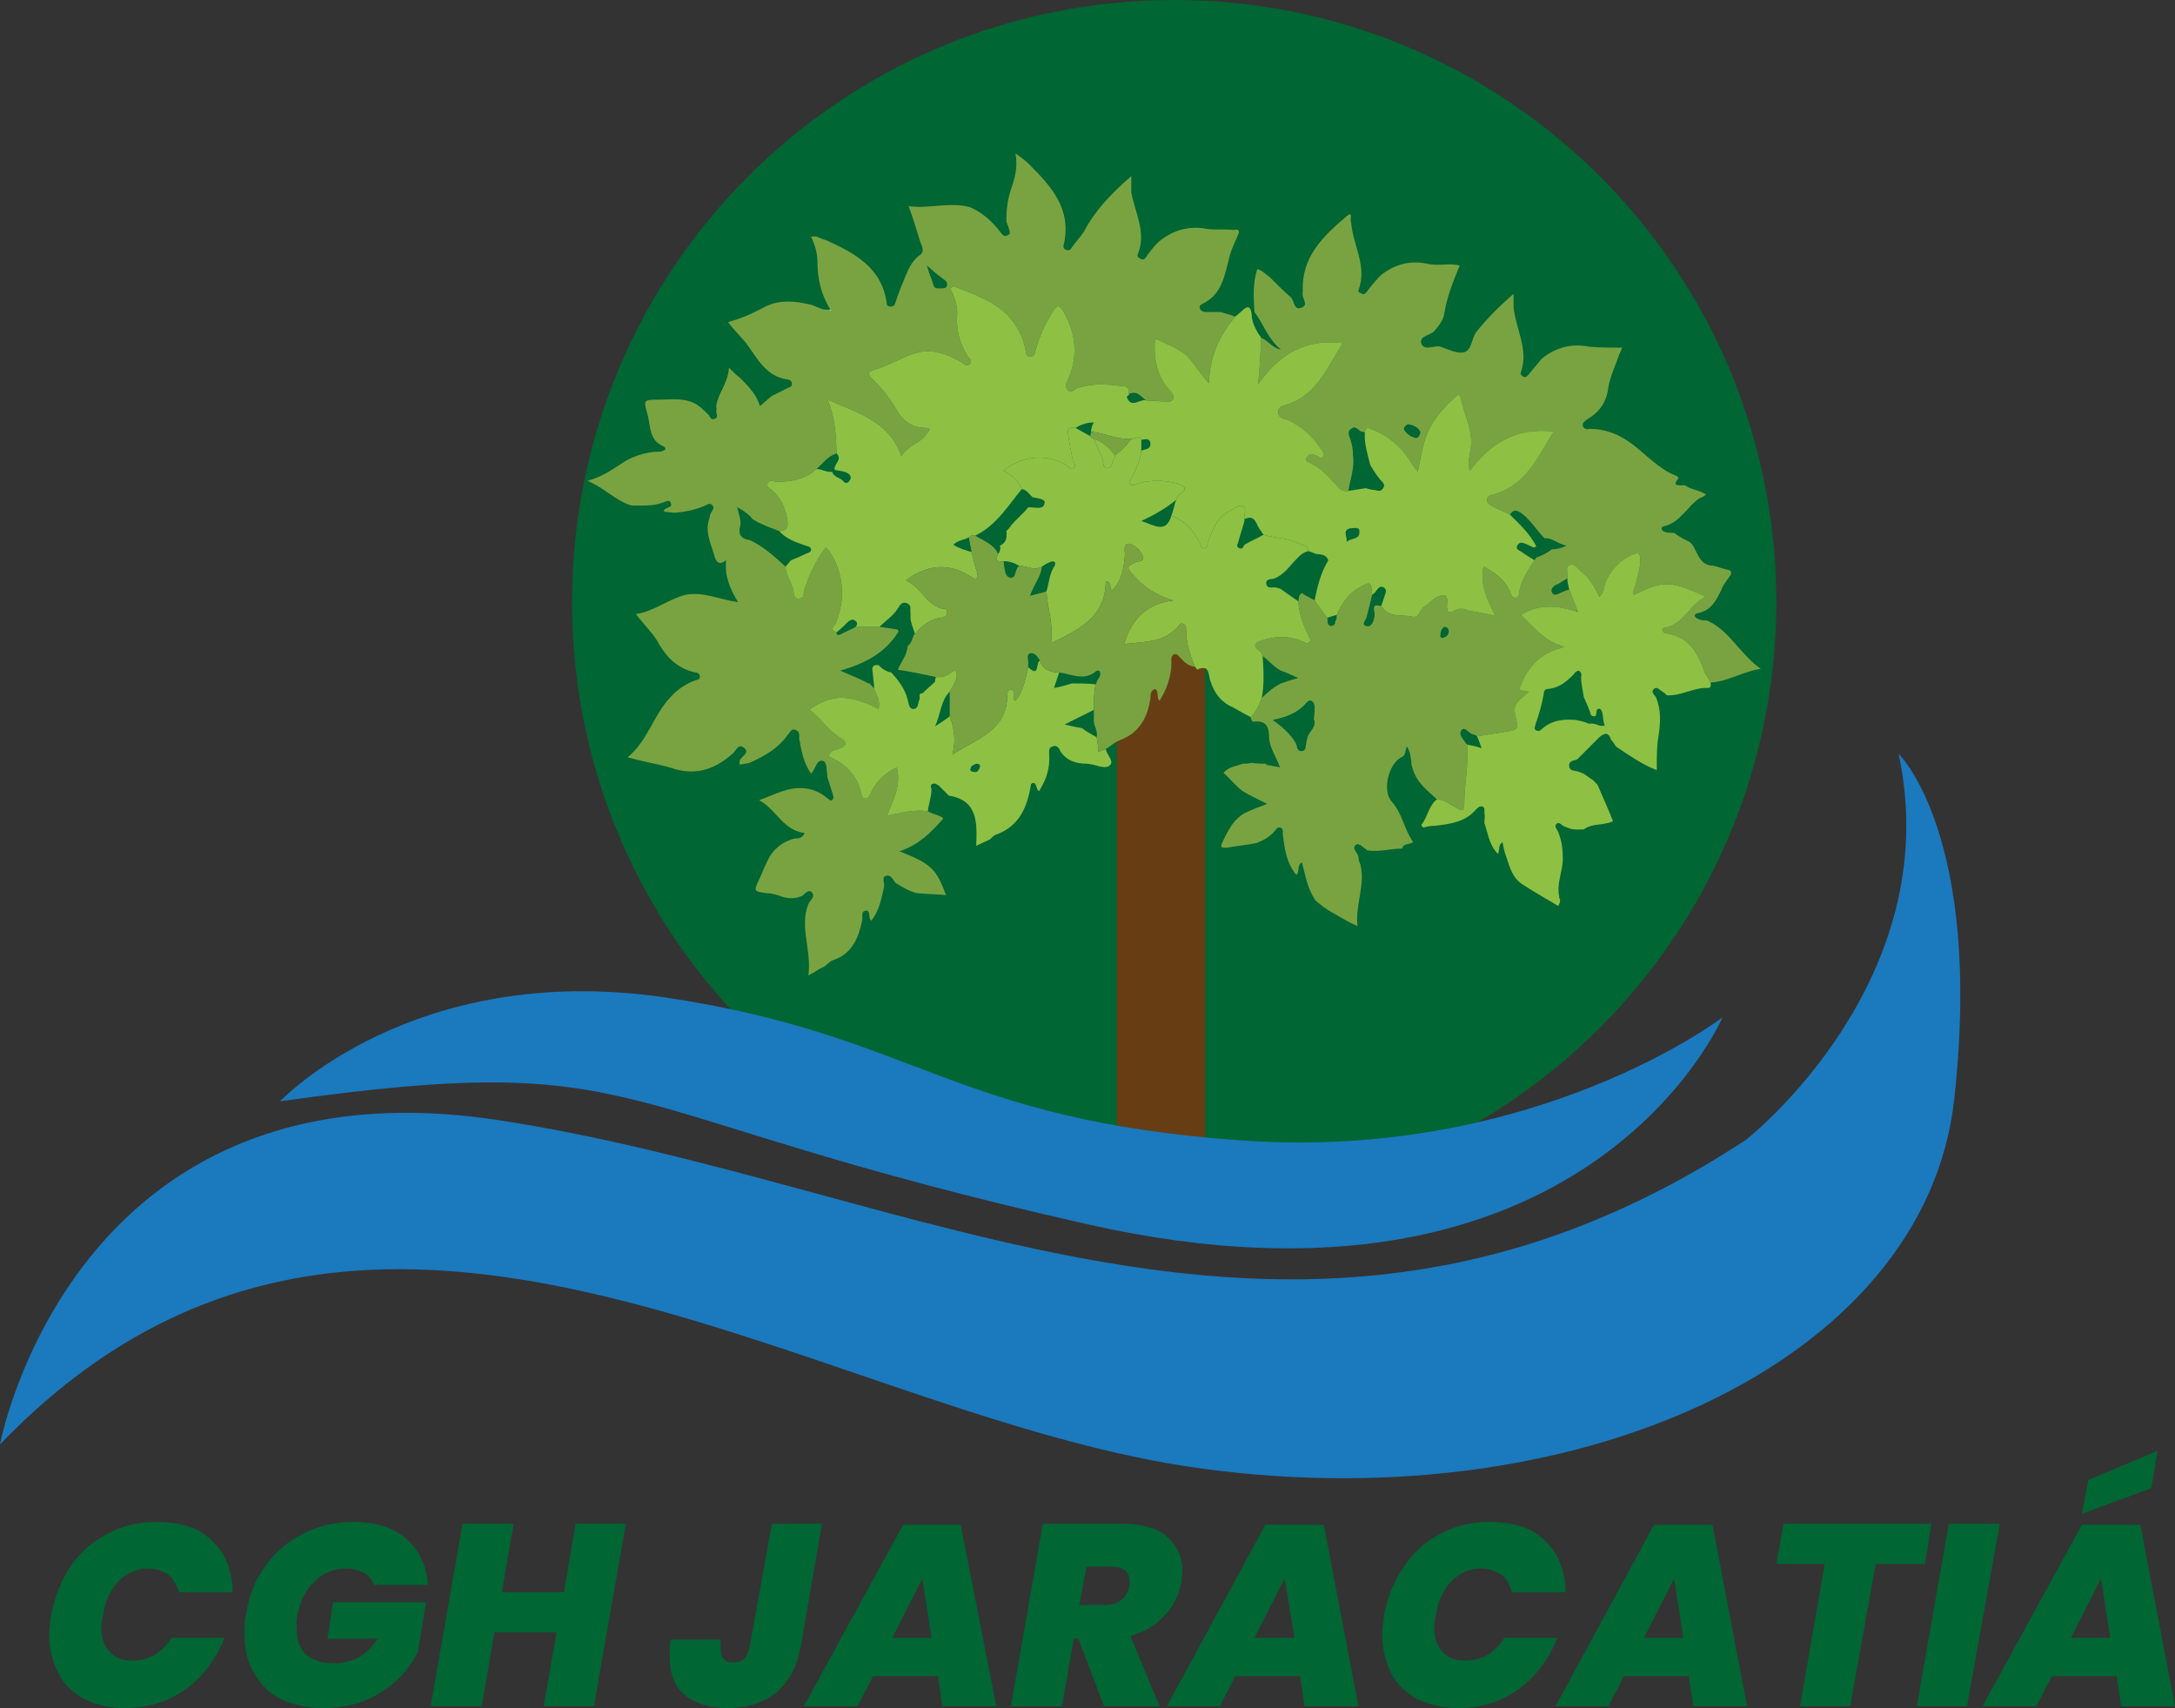 <?xml version="1.0" encoding="UTF-8"?>
<!DOCTYPE svg PUBLIC "-//W3C//DTD SVG 1.1//EN" "http://www.w3.org/Graphics/SVG/1.1/DTD/svg11.dtd">
<!-- Creator: CorelDRAW 2020 (64 Bit) -->
<svg xmlns="http://www.w3.org/2000/svg" xml:space="preserve" width="248.338mm" height="195.004mm" version="1.1" style="shape-rendering:geometricPrecision; text-rendering:geometricPrecision; image-rendering:optimizeQuality; fill-rule:evenodd; clip-rule:evenodd"
viewBox="0 0 24837.62 19503.36"
 xmlns:xlink="http://www.w3.org/1999/xlink"
 xmlns:xodm="http://www.corel.com/coreldraw/odm/2003">
 <rect x="0" y="0" width="24837.62" height="19503.36" fill="#333333" stroke="none"/>
 <defs>
  <style type="text/css">
   <![CDATA[
    .fil6 {fill:none}
    .fil0 {fill:#006633}
    .fil5 {fill:#1B79BD}
    .fil1 {fill:#673E14}
    .fil2 {fill:#79A341}
    .fil3 {fill:#8EC044}
    .fil4 {fill:#FFFFFE}
   ]]>
  </style>
 </defs>
 <g id="Camada_x0020_1">
  <g id="_3113981688272">
   <path class="fil0" d="M20284.75 6876.19c0,3792.31 -3083.87,6876.17 -6876.19,6876.17 -3802.74,0 -6876.18,-3083.86 -6876.18,-6876.17 0,-3802.74 3073.44,-6876.19 6876.18,-6876.19 3792.32,0 6876.19,3073.45 6876.19,6876.19l0 0z"/>
   <polygon class="fil1" points="13762.79,13752.36 12752.19,13752.36 12752.19,6230.24 13762.79,6230.24 "/>
   <path class="fil2" d="M7209.58 5771.83c-177.12,-52.1 -302.14,-197.95 -500.09,-281.3 187.53,-52.09 302.14,-145.86 437.57,-229.21 114.61,-62.51 250.05,-104.19 385.49,-104.19 20.83,0 41.68,-10.42 62.51,-20.83 10.42,-10.42 0,-31.25 -20.83,-41.68 -156.28,-62.51 -145.86,-218.78 -177.12,-354.22 -52.09,-177.12 -52.09,-177.12 135.44,-177.12 125.02,0 250.04,-20.83 375.07,31.25 72.92,31.25 125.02,83.34 187.53,145.86 10.42,20.83 31.25,62.51 62.51,41.67 52.1,-10.41 20.84,-52.09 20.84,-93.76 10.41,-10.42 0,-31.25 0,-52.09 20.83,-145.86 135.43,-260.46 145.85,-437.58 52.1,52.09 83.35,83.34 125.02,114.6 93.77,93.77 187.54,187.54 229.22,322.98 52.09,-41.68 93.76,-83.35 135.43,-114.61 62.52,-31.25 125.03,-62.51 187.54,-93.76 20.83,-10.42 41.68,-10.42 41.68,-41.68 0,-31.25 -10.42,-41.68 -41.68,-52.09 -260.46,-31.25 -354.23,-250.05 -489.66,-427.16 -62.52,-72.93 -135.44,-145.86 -197.96,-229.22 156.28,-41.67 291.72,-104.18 427.17,-177.11 166.7,-83.35 343.8,-62.51 520.92,-20.84 72.92,20.84 135.43,72.93 218.77,52.1 0,10.42 0,10.42 0,20.83 0,0 10.42,0 10.42,-10.41 0,0 -10.42,0 -10.42,-10.42 -104.18,-166.7 -145.85,-354.23 -145.85,-541.76 0,-104.19 -31.24,-197.95 -72.92,-291.71 -10.42,10.42 -10.42,10.42 -10.42,10.42 72.92,-31.26 114.6,20.83 177.11,31.25 322.97,145.85 645.95,312.55 698.04,729.29 0,20.83 20.84,31.25 41.68,31.25 31.25,0 41.68,-10.42 52.09,-31.25 20.84,-62.51 41.68,-125.03 62.51,-177.12 62.52,-135.44 93.77,-291.71 229.22,-385.48 41.67,-31.25 20.83,-93.77 0,-135.44 -41.68,-135.44 -83.35,-270.88 -135.44,-416.74 239.62,31.25 468.83,-52.09 698.04,10.42 145.85,62.51 260.46,166.7 354.22,291.71 20.83,20.83 31.25,52.1 72.93,31.25 41.68,-10.42 31.25,-41.68 20.83,-72.93 -10.41,-31.25 -20.83,-62.51 -31.25,-83.34 0,-125.02 10.42,-239.63 52.1,-364.65 41.67,-125.03 83.34,-250.05 52.09,-416.74 72.93,52.1 114.61,83.35 156.27,125.02 250.05,250.05 489.67,510.51 395.91,916.83 -10.42,31.25 0,52.09 31.25,62.51 31.25,10.42 52.09,-10.42 62.51,-31.25 41.67,-62.51 93.76,-114.6 135.44,-177.12 125.02,-239.62 312.55,-437.58 541.75,-635.53 0,72.93 0,125.03 0,166.7 0,10.42 0,10.42 0,20.84 41.68,229.21 177.12,458.41 72.93,708.46 -10.41,31.25 20.84,41.67 41.68,52.09 20.83,10.42 41.68,0 52.09,-20.83 41.68,-62.51 93.77,-125.03 145.86,-177.12 166.7,-135.44 343.81,-187.53 562.6,-145.86 93.76,10.42 187.54,0 291.71,10.42 20.84,0 62.52,-20.83 62.52,31.25 -41.68,104.19 -93.77,197.95 -114.61,302.14 -52.09,197.95 -83.34,406.32 -302.14,510.51 -52.09,20.83 -41.68,83.34 31.25,93.76 52.1,0 114.61,0 177.12,0 62.51,20.83 114.6,31.25 166.7,52.09 -177.12,208.37 -291.71,448 -302.14,760.56 -104.19,-114.61 -166.7,-229.22 -260.46,-322.98 -104.19,-83.34 -218.79,-125.02 -354.23,-187.53 -20.83,229.21 20.84,437.58 177.12,604.27 20.83,20.83 41.68,52.09 31.25,83.34 -20.83,41.68 -52.09,31.25 -83.34,31.25 -72.93,0 -145.86,-10.41 -218.79,-10.41 -62.51,-31.25 -104.19,-125.03 -208.37,-72.93 20.84,-72.93 -31.25,-93.76 -83.34,-93.76 -166.7,-20.84 -322.97,-31.25 -489.66,20.83 -41.68,10.42 -83.35,72.93 -125.03,20.83 -41.67,-52.09 0,-83.34 10.42,-125.02 114.61,-260.46 83.34,-520.92 -52.09,-760.55 -52.1,-93.76 -83.35,-83.35 -135.44,10.42 -83.35,135.44 -145.86,270.87 -187.54,427.16 -10.41,31.25 -10.41,72.93 -62.51,72.93 -52.09,-10.42 -41.68,-41.68 -52.09,-83.35 -31.25,-156.27 -104.19,-291.71 -218.79,-406.32 -166.7,-156.27 -364.65,-218.78 -562.6,-302.14 -20.83,-10.41 -41.68,-20.83 -62.51,0 -20.83,20.84 0,41.68 10.42,62.51 31.25,83.35 62.51,166.7 52.09,260.47 -10.42,166.7 31.25,322.97 125.02,468.83 20.84,20.83 52.1,41.67 20.84,83.34 -41.68,31.25 -62.51,0 -93.76,-20.83 -177.12,-104.19 -364.66,-166.7 -562.61,-93.76 -145.85,52.09 -281.29,135.43 -427.16,177.11 -93.76,31.25 -83.34,52.1 -31.25,104.19 104.19,104.19 197.95,218.79 270.88,343.81 72.93,135.44 177.12,218.78 343.81,218.78 62.51,0 41.67,31.25 10.41,62.51 -72.92,114.61 -208.36,125.03 -291.71,260.47 -145.85,-406.32 -489.66,-489.67 -843.9,-645.95 93.77,218.78 93.77,416.73 104.19,614.68 -104.19,31.26 -156.27,114.61 -229.21,177.12 -135.43,125.02 -302.13,145.86 -468.82,145.86 -31.25,-10.42 -72.93,-20.84 -93.76,20.83 -10.42,31.25 20.83,52.1 52.09,72.93 104.19,93.76 156.28,208.37 177.12,343.81 10.42,72.93 0,125.02 -93.76,125.02 -83.35,-31.25 -166.7,-62.51 -250.05,-104.19 -20.83,-10.42 -31.25,-20.83 -52.09,-31.25 -41.68,-52.09 -93.76,-93.76 -177.12,-135.44 20.84,83.35 52.1,156.27 31.25,229.21 -20.83,93.76 31.25,135.44 114.61,145.86 156.27,72.93 281.3,187.53 406.32,302.14 0,104.19 83.34,187.53 93.76,302.14 0,31.25 20.83,72.93 62.51,62.51 52.1,0 52.1,-41.68 52.1,-72.93 52.09,-187.53 135.43,-354.22 250.03,-510.51 20.83,20.84 31.25,31.25 41.68,41.68 166.7,260.46 187.53,541.76 72.93,823.06 -10.42,31.25 -83.35,72.93 10.41,104.19 0,41.68 20.84,31.25 52.1,20.84 52.09,-31.25 114.6,-52.1 166.7,-83.35 93.76,0 187.53,0 270.88,0 72.92,10.42 145.85,20.84 208.36,31.25 0,10.42 10.42,20.84 10.42,20.84 -145.86,239.62 -375.07,364.65 -666.78,447.99 114.61,52.1 197.95,83.35 281.3,125.02 20.83,10.42 31.25,20.84 52.09,20.84 20.83,20.83 41.68,41.68 52.1,62.51 31.25,72.93 72.92,135.44 52.09,229.21 -343.81,-177.12 -552.18,-166.7 -791.79,10.42 125.01,83.34 208.35,229.21 343.79,312.55 93.77,52.1 93.77,104.19 -20.83,135.44 -41.68,10.42 -83.35,20.84 -104.19,83.35 197.95,83.34 333.39,218.78 375.07,427.16 10.42,31.25 20.83,62.51 52.09,52.09 31.25,0 41.68,-31.25 52.1,-52.09 62.51,-135.44 166.7,-239.63 302.14,-302.14 52.09,208.37 -41.68,375.07 -114.61,552.17 -10.42,0 -10.42,10.41 -10.42,10.41 0,0 0,-10.41 10.42,-10.41 156.27,-31.25 312.56,-72.92 468.83,-52.09 62.51,41.68 135.44,41.68 177.12,83.34 -135.44,156.27 -281.3,302.14 -500.09,375.06 364.65,145.86 416.73,197.95 531.34,500.09 -104.19,-10.41 -208.37,-10.41 -322.97,-20.83 -62.52,-10.42 -125.03,-41.68 -177.12,-72.93 -20.84,-10.42 -52.1,-31.25 -72.93,-41.68 -31.25,-31.25 -52.09,-104.18 -114.61,-83.34 -52.09,10.42 -10.41,83.34 -20.83,125.02 -31.25,135.44 -52.09,270.88 -145.86,385.49 -41.67,-31.25 0,-114.61 -62.51,-114.61 -62.51,10.42 -31.25,72.93 -41.67,114.61 -41.68,197.95 -114.61,375.06 -322.98,447.99 -41.68,10.42 -62.51,41.68 -104.19,72.93 -20.83,10.42 -41.67,20.83 -62.51,31.25 -31.25,20.83 -62.5,41.68 -125.01,72.93 41.68,-281.3 -104.19,-552.18 0,-812.64 20.83,-52.09 83.34,-83.34 41.68,-135.44 -41.68,-41.67 -83.35,20.84 -114.61,41.68 -72.93,31.25 -145.85,31.25 -218.78,10.42 -62.51,-20.84 -114.61,-41.68 -177.12,-41.68 -156.27,-20.83 -156.27,-20.83 -93.76,-156.27 31.25,-62.51 52.09,-125.03 83.34,-187.54 62.51,-145.85 166.7,-239.63 322.98,-281.29 41.67,0 83.34,0 114.6,-62.51 -250.04,-31.25 -322.97,-270.87 -520.92,-375.06 177.12,-62.51 333.39,-156.28 520.92,-135.44 104.19,10.42 187.53,52.09 260.45,114.6 20.84,10.42 31.25,31.25 52.1,20.84 20.83,-20.84 20.83,-31.25 10.42,-62.51 -20.84,-62.51 -41.68,-135.44 -62.52,-197.95 -10.41,-62.52 0,-177.12 -52.09,-187.54 -72.93,-20.83 -83.34,93.76 -135.43,145.86 -62.51,-93.76 -93.76,-187.54 -114.61,-291.71 -10.41,-41.68 -10.41,-72.93 -20.83,-104.19 0,-41.68 10.42,-83.35 -41.68,-104.19 -52.09,-20.84 -62.51,31.25 -93.76,62.51 -104.19,145.86 -250.04,229.21 -406.32,302.14 -41.67,20.83 -83.34,20.83 -135.44,31.25 -10.41,-20.83 0,-31.25 0,-52.09 20.84,-41.68 114.61,-83.35 52.1,-135.44 -72.93,-62.52 -93.76,31.25 -135.44,62.51 -187.53,166.7 -395.9,250.04 -656.36,177.11 -114.61,-41.67 -250.05,-62.51 -375.07,-93.76 -41.68,-10.41 -93.76,-20.83 -166.7,-41.68 229.21,-187.53 291.71,-479.24 489.66,-687.62 72.93,-83.34 166.7,-145.86 270.88,-187.53 31.25,-10.42 72.93,-10.42 62.51,-52.1 0,-31.25 -31.25,-41.67 -52.09,-41.67 -187.54,-41.68 -312.56,-156.28 -406.32,-312.56 -62.51,-125.02 -177.12,-229.21 -270.88,-354.22 208.37,-31.26 364.65,-166.7 562.6,-218.79 208.37,-41.68 385.49,52.1 604.27,83.35 -93.76,-156.28 -156.27,-302.14 -135.44,-479.25 -83.34,62.51 -114.6,20.83 -135.44,-52.09 -41.68,-145.86 -114.6,-281.3 -52.09,-437.58 0,-10.42 0,-31.25 10.41,-41.68 10.42,-31.25 52.1,-62.51 20.84,-93.76 -31.25,-41.68 -72.93,0 -104.19,10.41 -104.19,41.68 -208.37,62.51 -322.97,72.93 -41.68,0 -72.93,-10.42 -114.61,-10.42 0,0 -10.42,-10.41 -20.83,-10.41 10.41,-10.42 10.41,-10.42 20.83,-20.84 20.83,-20.83 93.76,-20.83 62.51,-72.92 -10.42,-41.68 -62.51,-10.42 -93.76,0 -114.61,41.67 -239.63,31.25 -354.22,31.25l0 0zm3375.57 -2740.06c20.84,83.34 52.1,145.85 72.93,218.78 10.42,52.1 52.1,41.68 93.76,41.68 31.25,0 52.1,0 62.52,-31.25 10.41,-52.09 -31.26,-62.51 -52.1,-83.35 -62.51,-41.67 -114.6,-93.76 -177.12,-145.85l0 0z"/>
   <path class="fil2" d="M15752.71 3156.79c156.28,-135.44 343.81,-187.53 541.76,-145.86 125.02,31.26 250.05,-10.41 375.07,20.84 -72.93,177.12 -145.86,354.22 -177.12,552.17 -10.41,72.93 -62.51,135.44 -114.6,197.95 -52.1,52.1 -177.12,52.1 -145.86,145.86 41.68,83.34 145.86,10.42 218.79,31.25 93.76,31.25 187.53,83.35 270.87,62.51 83.35,-20.83 83.35,-156.27 135.44,-229.21 125.03,-156.27 260.47,-291.71 427.17,-437.58 0,72.93 0,104.19 0,145.86 20.83,250.04 177.11,489.66 83.34,750.12 -10.42,20.84 10.42,41.68 31.25,52.1 20.84,10.41 41.68,-10.42 52.1,-20.84 52.09,-62.51 104.18,-125.02 156.27,-187.53 156.27,-125.02 333.39,-177.12 541.76,-135.44 125.02,10.42 250.04,10.42 375.06,10.42 -10.41,31.25 -20.83,52.09 -31.25,72.93 -41.67,125.02 -104.19,250.04 -125.02,375.06 -20.83,177.12 -104.19,291.72 -250.04,375.07 -20.84,20.83 -52.1,31.25 -41.68,72.93 10.42,31.25 41.68,41.68 72.93,31.25 197.95,0 364.65,72.93 520.92,197.95 145.86,114.61 281.3,260.46 458.41,333.39 20.84,0 31.25,20.83 41.68,31.25 -104.19,114.61 52.09,72.93 72.93,83.35 72.93,52.09 166.7,52.09 239.63,104.18 -20.84,20.84 -52.1,31.25 -72.93,41.68 -145.86,93.76 -218.79,281.3 -416.74,322.98 -31.25,10.41 -20.83,52.09 20.84,62.51 31.25,10.41 62.51,10.41 104.19,10.41 52.09,41.68 114.6,72.93 177.11,104.19 10.42,10.42 20.84,20.84 31.25,31.25 0,0 0,0 0,0 62.51,93.76 83.35,239.63 239.63,239.63 52.1,10.42 93.76,31.25 145.86,41.68 20.83,10.42 72.93,0 52.09,62.51 -31.25,52.09 -83.34,104.19 -104.19,166.7 -62.51,125.02 -114.6,239.63 -270.88,270.88 -52.09,10.42 -41.67,52.09 0,62.51 31.26,20.83 62.52,20.83 104.19,20.83 260.47,114.61 375.07,385.49 614.69,552.18 -208.37,31.25 -375.07,145.85 -573.02,156.27 -20.83,-41.68 -41.68,-72.93 -62.51,-104.19 -83.35,-229.21 -177.12,-427.16 -458.41,-458.41 -10.42,0 -20.84,-20.83 -31.25,-31.25 0,-20.83 10.41,-31.25 31.25,-31.25 218.78,-41.68 281.29,-270.88 468.83,-354.23 -406.32,-187.53 -489.67,-187.53 -823.07,-20.83 -20.83,-41.68 10.42,-83.34 20.84,-125.02 20.83,-93.76 52.09,-177.12 52.09,-270.88 0,-83.35 -20.83,-93.76 -93.76,-62.51 -145.86,62.51 -250.05,177.12 -312.56,333.39 -10.41,41.68 -10.41,104.19 -62.51,145.85 -52.09,-104.18 -104.19,-208.36 -197.95,-281.29 -41.68,-31.25 -83.34,-104.19 -135.44,-83.35 -62.51,20.84 -20.83,104.19 -31.25,156.28 -41.68,20.83 -72.93,41.67 -104.19,62.51 -41.67,10.42 -93.76,52.09 -72.93,93.76 20.84,52.09 72.93,20.83 114.61,0 20.83,-10.42 52.09,-20.83 83.35,-31.25 31.25,83.34 62.51,156.27 93.76,239.63 -10.42,10.41 -10.42,10.41 -10.42,10.41 -218.78,-62.51 -427.16,-93.76 -635.53,41.68 156.27,145.86 281.3,312.56 500.09,364.65 -281.29,62.51 -437.58,239.63 -520.92,489.67 41.67,10.41 72.93,20.83 114.6,20.83 -187.53,156.27 -187.53,156.27 -135.44,364.65 10.42,72.93 -41.67,72.93 -72.92,83.35 -125.03,20.83 -260.47,41.67 -385.49,62.51 -10.42,-10.42 -31.25,-20.84 -41.68,-20.84 -52.09,-10.41 -93.76,-93.76 -135.44,-52.09 -41.67,52.09 20.84,104.19 52.1,156.27 10.42,0 10.42,10.42 10.42,10.42 20.83,229.21 -31.26,447.99 -31.26,677.2 0,72.92 -20.83,93.76 -93.76,41.67 -72.93,-31.25 -125.02,-93.76 -218.78,-93.76 -114.61,-104.19 -239.63,-197.95 -281.3,-364.65 -10.41,-20.83 -10.41,-41.68 -10.41,-62.51 -10.42,-52.1 -10.42,-114.61 -52.1,-177.12 -20.83,52.1 -10.42,104.19 -62.51,125.02 -145.86,72.93 -218.78,375.07 -114.61,500.09 125.03,135.44 145.86,322.97 250.05,468.82 -52.1,31.26 -114.61,10.42 -125.02,72.93 -135.44,0 -260.47,41.68 -395.9,20.84 -41.68,-20.84 -93.77,-93.77 -135.44,-62.51 -52.1,41.67 31.25,93.76 31.25,145.85 0,20.84 10.41,52.1 20.83,72.93 62.51,239.63 -62.51,468.83 -31.25,708.46 -93.76,-41.68 -187.53,-93.76 -270.88,-145.86 -83.34,-41.68 -145.86,-93.76 -208.37,-145.86 -93.76,-135.43 -114.6,-281.29 -156.27,-437.57 -62.51,41.67 -20.83,104.18 -62.51,145.85 -114.61,-135.44 -135.44,-302.14 -156.27,-468.83 0,-31.25 10.41,-62.51 -31.25,-72.93 -31.26,-10.41 -41.68,20.84 -62.52,41.68 -52.09,62.51 -125.02,104.19 -208.36,135.44 -104.19,20.84 -218.79,31.25 -333.39,52.1 -31.25,0 -83.35,10.41 -62.51,-41.68 72.92,-156.27 145.85,-312.56 312.55,-375.06 62.51,-31.25 135.44,-52.09 208.37,-83.34 -104.19,-52.1 -197.95,-93.77 -281.3,-145.86 -83.34,-62.51 -145.85,-145.86 -218.78,-208.37 62.51,-72.93 145.86,-72.93 218.78,-104.19 31.25,0 62.51,0 104.19,-10.41 52.1,10.41 114.61,10.41 166.7,10.41 0,0 -10.41,0 -10.41,0 20.83,20.84 41.67,20.84 62.51,20.84 31.25,10.41 62.51,10.41 104.19,20.83 -41.68,-114.61 -114.61,-218.78 -125.03,-333.39 0,-114.61 -20.83,-208.37 -177.11,-187.53 -20.84,0 -31.25,-31.25 -31.25,-52.1 62.51,-62.51 93.76,-135.44 125.02,-218.78 62.51,-62.51 135.44,-125.02 218.78,-166.7 62.51,-20.84 125.02,-41.68 197.95,-62.51 -72.93,-31.25 -135.44,-62.51 -197.95,-83.35 -83.34,-41.68 -135.44,-114.6 -208.37,-166.7 -10.41,-20.83 -10.41,-41.68 -31.25,-52.09 -104.18,-83.35 -41.67,-104.19 52.1,-135.44 145.85,-41.68 291.71,-41.68 437.58,20.83 31.25,10.42 52.09,41.68 72.93,10.42 31.25,-31.25 0,-52.1 -10.42,-83.35 -62.51,-125.02 -104.19,-250.04 -114.61,-385.48 10.42,-31.25 0,-72.93 41.68,-93.76 41.68,31.25 93.76,52.09 145.86,83.34 41.67,62.51 93.76,135.44 145.85,197.95 0,41.68 0,93.76 41.68,93.76 52.09,0 41.68,-52.09 62.51,-83.34 0,-20.83 0,-31.25 0,-41.68 62.51,-125.02 125.02,-239.63 260.46,-312.55 125.03,-72.93 135.44,-72.93 145.86,83.34 -20.83,83.35 -41.68,166.7 -62.51,250.05 -10.42,41.67 -62.51,83.34 -10.42,104.18 52.1,20.84 83.35,-31.25 93.76,-83.34 10.42,-31.25 10.42,-62.51 0,-93.76 -10.41,-83.35 41.68,-52.1 83.35,-52.1 83.34,145.86 239.63,93.77 364.65,125.03 72.93,10.41 72.93,-83.35 125.02,-114.61 52.1,-31.25 83.35,-72.93 135.44,-104.19 72.93,-41.68 145.86,-52.09 125.02,72.93 0,41.68 -10.41,125.02 72.93,83.34 62.51,-41.67 114.61,-31.25 166.7,-10.41 93.76,20.83 187.54,31.25 312.56,62.51 -93.76,-187.53 -177.12,-354.22 -135.44,-562.6 145.86,72.93 260.46,166.7 312.56,312.55 10.41,20.84 20.83,41.68 41.67,41.68 41.68,10.42 52.1,-20.83 52.1,-52.09 20.83,-145.86 104.19,-260.46 177.11,-375.07 10.42,-10.42 10.42,-20.83 20.84,-31.25 62.51,-20.83 125.02,-52.1 177.11,-93.76 52.1,0 104.19,-10.42 166.7,-41.68 -104.18,-20.83 -166.7,-93.76 -250.04,-83.35 -93.76,-93.76 -156.27,-208.36 -270.88,-291.71 -52.09,-31.25 -83.34,-41.68 -125.02,20.84 -62.51,-31.26 -135.44,-62.52 -197.95,-93.77 -31.25,-20.83 -62.51,-31.25 -62.51,-72.92 0,-52.1 41.67,-52.1 72.92,-62.52 375.07,-104.18 510.51,-437.57 687.63,-718.87 -416.74,-52.09 -718.88,125.02 -958.5,448 -31.25,-104.19 0,-166.7 10.41,-250.05 31.25,-208.37 -72.93,-385.48 -114.6,-583.43 -10.42,-62.52 -52.1,-20.84 -72.93,0 -93.76,83.34 -177.12,177.11 -250.05,291.71 -104.19,166.7 -125.02,354.22 -166.7,552.17 -41.67,-52.09 -72.92,-93.76 -93.76,-135.44 -104.19,-156.27 -239.63,-270.88 -416.73,-343.8 -41.68,-10.42 -83.35,-52.1 -93.77,31.25 -20.83,-10.42 -31.25,-10.42 -41.67,-10.42 -41.68,-20.83 -62.51,-72.93 -114.61,-31.25 -52.09,31.25 -20.83,83.34 -10.42,114.6 20.84,62.52 31.26,125.03 31.26,187.54 20.83,135.44 -31.26,270.88 -52.1,406.32 -52.09,10.41 -93.76,-10.42 -135.44,-62.51 -83.34,-93.77 -177.12,-197.96 -291.71,-250.05 -20.83,-20.83 -72.93,-20.83 -52.1,-62.51 20.84,-41.68 52.1,-52.1 104.19,-31.25 31.25,10.42 62.51,52.09 93.77,10.42 10.41,-31.26 -20.84,-72.93 -41.68,-93.77 -93.76,-145.85 -218.79,-250.04 -375.07,-322.97 -41.68,-10.42 -104.19,-20.83 -104.19,-83.34 0,-83.35 72.93,-72.93 114.61,-93.77 333.39,-114.6 447.99,-427.16 625.11,-698.04 -416.74,-52.09 -718.87,114.61 -968.92,468.83 20.83,-208.37 31.25,-375.07 31.25,-531.34 83.35,31.25 135.44,125.02 229.21,135.44 -145.85,-114.6 -197.95,-291.71 -302.14,-427.16 -10.41,-166.7 -20.83,-322.97 31.25,-489.66 62.51,10.41 93.77,62.51 135.44,83.34 83.35,83.35 166.7,166.7 250.05,239.63 41.68,41.68 31.25,156.27 125.02,114.6 83.35,-31.25 -10.42,-114.6 10.42,-177.11 -20.84,-395.9 229.21,-635.53 500.09,-864.73 83.34,-72.93 31.25,52.09 52.09,72.92 20.84,260.47 187.54,500.1 83.35,770.97 -10.42,20.84 20.83,31.25 41.67,41.68 20.84,10.42 31.25,0 52.1,-20.83 41.68,-62.51 93.76,-114.61 145.85,-177.12l0 0zm-823.06 5271.75c10.42,-72.93 114.61,-125.02 72.93,-218.78 10.42,-52.1 10.42,-104.19 10.42,-145.86 -10.42,-52.09 -41.68,-93.76 -93.77,-41.68 -93.76,114.61 -229.21,166.7 -385.48,197.95 114.61,83.35 197.95,156.28 260.46,260.46 20.84,31.26 10.42,104.19 72.93,93.77 52.09,0 41.68,-62.51 52.09,-104.19 0,-10.42 10.42,-31.25 10.42,-41.68l0 0zm1291.89 -3490.18c-20.83,-62.51 -83.34,-83.35 -135.44,-93.77 -31.25,0 -62.51,41.68 -52.09,62.52 31.25,52.09 83.35,83.34 135.44,93.76 31.25,0 41.68,-31.25 52.09,-62.51l0 0zm270.88 2219.13c-31.25,20.84 -41.67,52.1 -41.67,83.35 -10.42,20.83 0,52.09 31.25,41.67 31.25,-10.41 62.51,-31.25 62.51,-72.92 0,-31.25 -20.84,-52.1 -52.1,-52.1l0 0z"/>
   <path class="fil3" d="M15669.37 6792.84c-10.42,-156.27 -20.83,-156.27 -145.86,-83.34 -135.44,72.92 -197.95,187.53 -260.46,312.55 -41.68,10.42 -72.93,20.84 -104.19,31.25 -52.09,-62.51 -104.19,-135.44 -145.85,-197.95 31.25,-166.7 72.92,-322.97 156.27,-458.41 -31.25,-72.93 -83.35,-62.51 -145.86,-72.93 -20.83,-10.42 -52.09,-20.83 -83.34,-31.25 -10.42,-72.93 -83.35,-72.93 -125.02,-93.76 -125.03,-62.51 -260.47,-52.1 -385.49,-93.76 -31.25,-41.68 -62.51,-83.35 -83.34,-135.44 -31.25,-62.51 -72.93,-72.93 -135.44,-41.68 -10.42,-41.68 31.25,-114.61 -10.42,-145.86 -52.09,-31.25 -114.61,31.25 -156.27,52.1 -145.86,72.93 -197.95,208.37 -250.05,354.22 -10.41,20.84 0,72.93 -41.68,72.93 -41.67,0 -41.67,-41.68 -52.09,-62.51 -72.93,-145.86 -166.7,-250.05 -322.97,-312.56 20.83,-52.09 31.25,-114.6 52.09,-177.11 10.42,-20.84 20.84,-52.1 41.68,-62.52 93.76,-62.51 62.51,-93.76 -20.83,-125.02 -156.28,-41.68 -312.56,-41.68 -468.83,0 -20.84,10.42 -52.1,31.25 -72.93,10.42 -31.25,-31.25 0,-52.1 20.83,-83.35 41.68,-93.76 93.76,-187.53 104.19,-302.14 41.68,-20.83 104.19,-10.41 104.19,-83.34 -10.42,-72.93 -72.93,-41.68 -104.19,-41.68 -31.25,-62.51 -72.93,0 -114.61,-10.42 -156.27,10.42 -302.14,-62.51 -458.41,-83.34 0,-41.68 10.42,-72.93 31.25,-104.19 0,0 10.42,-10.42 20.84,-10.42 -10.42,0 -20.84,10.42 -20.84,10.42 -72.93,0 -145.85,20.83 -208.37,62.51 -72.92,-20.83 -104.18,20.84 -83.34,83.35 10.42,93.76 31.25,187.53 52.09,291.71 10.42,20.83 41.68,52.09 10.42,83.34 -31.25,31.26 -52.09,-10.41 -83.34,-31.25 -218.79,-135.44 -510.51,-114.6 -718.88,62.52 83.35,41.67 166.7,104.18 208.37,208.36 -156.27,187.54 -291.71,416.74 -531.34,531.34 -20.84,0 -52.1,-10.41 -72.93,20.84 -62.51,31.25 -125.02,31.25 -177.12,83.34 62.51,41.68 135.44,62.51 208.37,83.35 20.83,72.93 31.25,156.27 62.51,229.21 0,20.83 20.84,52.09 -10.41,72.93 -20.84,10.41 -41.68,-10.42 -62.52,-20.84 -239.62,-156.27 -489.66,-145.85 -739.7,41.68 83.34,41.68 145.85,104.19 197.95,166.7 52.09,62.51 114.6,125.02 208.36,156.27 31.25,0 72.93,0 62.52,41.68 0,41.68 -31.26,62.51 -72.93,62.51 -125.03,20.84 -218.79,93.76 -291.72,187.54 -20.83,-62.51 -41.67,-114.61 -52.09,-166.7 0,-20.84 0,-41.68 0,-72.93 -10.42,-41.68 20.83,-83.35 -41.68,-114.61 -62.51,-20.83 -83.34,31.25 -104.19,62.51 -52.09,83.35 -135.44,135.44 -208.36,208.37 -83.35,0 -177.12,0 -270.88,0 20.83,-31.25 20.83,-52.09 -10.42,-72.93 -31.25,-20.83 -52.09,0 -72.93,10.42 -41.68,41.68 -83.34,83.35 -135.44,125.02 -93.76,-31.25 -20.83,-72.93 -10.41,-104.19 114.6,-281.29 93.76,-562.6 -72.93,-823.06 -10.42,-10.42 -20.84,-20.83 -41.68,-41.68 -114.6,156.28 -197.94,322.98 -250.03,510.51 0,31.25 0,72.93 -52.1,72.93 -41.68,10.42 -62.51,-31.25 -62.51,-62.51 -10.42,-114.61 -93.76,-197.95 -93.76,-302.14 20.83,-20.84 41.68,-52.1 62.51,-72.93 52.09,-20.83 104.19,-41.68 166.7,-72.93 20.83,-10.42 52.09,-10.42 62.51,-41.68 0,-41.67 -31.25,-41.67 -62.51,-52.09 -114.61,-41.68 -218.79,-72.93 -302.14,-166.7 93.76,0 104.19,-52.09 93.76,-125.02 -20.83,-135.44 -72.93,-250.05 -177.12,-343.81 -31.25,-20.83 -62.51,-41.68 -52.09,-72.93 20.83,-41.68 62.51,-31.25 93.76,-20.83 166.7,0 333.39,-20.84 468.82,-145.86 62.51,0 114.61,41.68 177.12,31.25 20.83,62.51 83.34,62.51 125.02,104.19 20.83,31.25 52.1,31.25 72.93,0 31.25,-41.68 10.42,-72.93 -31.25,-93.76 -41.68,-20.83 -93.76,-20.83 -135.44,-31.25 -20.83,-62.51 93.76,-114.61 20.83,-187.54 -10.41,-197.95 -10.41,-395.9 -104.19,-614.68 354.23,156.27 698.05,239.63 843.9,645.95 83.35,-135.44 218.79,-145.86 291.71,-260.47 31.25,-31.25 52.1,-62.51 -10.41,-62.51 -166.7,0 -270.88,-83.34 -343.81,-218.78 -72.93,-125.02 -166.7,-239.63 -270.88,-343.81 -52.09,-52.09 -62.51,-72.93 31.25,-104.19 145.86,-41.68 281.3,-125.02 427.16,-177.11 197.95,-72.93 385.49,-10.42 562.61,93.76 31.25,20.83 52.09,52.09 93.76,20.83 31.25,-41.68 0,-62.51 -20.84,-83.34 -93.76,-145.86 -135.44,-302.14 -125.02,-468.83 10.42,-93.77 -20.83,-177.12 -52.09,-260.47 -10.42,-20.83 -31.25,-41.67 -10.42,-62.51 20.83,-20.83 41.68,-10.41 62.51,0 197.95,83.35 395.9,145.86 562.6,302.14 114.61,114.61 187.54,250.05 218.79,406.32 10.41,41.68 0,72.93 52.09,83.35 52.1,0 52.1,-41.68 62.51,-72.93 41.68,-156.28 104.19,-291.71 187.54,-427.16 52.09,-93.77 83.34,-104.19 135.44,-10.42 135.43,239.63 166.7,500.09 52.09,760.55 -10.42,41.68 -52.09,72.93 -10.42,125.02 41.68,52.1 83.35,-10.41 125.03,-20.83 166.7,-52.09 322.97,-41.68 489.66,-20.83 52.09,0 104.19,20.83 83.34,93.76 0,0 10.42,0 10.42,0 -10.42,10.41 -20.83,20.83 -31.25,31.25 52.09,145.85 156.27,10.42 229.21,41.68 72.93,0 145.86,10.41 218.79,10.41 31.25,0 62.51,10.42 83.34,-31.25 10.42,-31.25 -10.42,-62.51 -31.25,-83.34 -156.27,-166.7 -197.95,-375.07 -177.12,-604.27 135.44,62.51 250.05,104.19 354.23,187.53 93.76,93.76 156.27,208.37 260.46,322.98 10.42,-312.56 125.02,-552.18 302.14,-760.56 20.83,-20.83 52.09,-41.67 72.93,-62.51 72.92,-72.93 104.19,-52.09 114.6,41.68 0,83.34 41.68,156.27 83.35,229.21 10.41,10.42 20.83,20.83 20.83,31.25 0,0 0,0 0,0 0,156.27 -10.42,322.97 -31.25,531.34 250.05,-354.22 552.17,-520.92 968.92,-468.83 -177.12,270.88 -291.71,583.44 -625.11,698.04 -41.68,20.84 -114.61,10.42 -114.61,93.77 0,62.51 62.51,72.92 104.19,83.34 156.27,72.93 281.3,177.12 375.07,322.97 20.83,20.84 52.09,62.51 41.68,93.77 -31.26,41.67 -62.52,0 -93.77,-10.42 -52.09,-20.84 -83.34,-10.42 -104.19,31.25 -20.83,41.68 31.26,41.68 52.1,62.51 114.6,52.09 208.37,156.27 291.71,250.05 41.68,52.09 83.35,72.92 135.44,62.51 62.51,-10.42 135.44,-20.84 197.95,-31.25 31.25,10.41 72.93,20.83 104.19,20.83 31.25,10.42 72.93,20.83 93.76,-20.83 31.25,-41.68 -10.41,-72.93 -31.25,-93.77 -41.68,-52.09 -83.34,-114.6 -114.6,-166.7 -31.25,-125.02 -72.93,-250.04 -62.52,-375.06 10.42,-83.35 52.1,-41.68 93.77,-31.25 177.11,72.92 312.55,187.53 416.73,343.8 20.84,41.68 52.1,83.35 93.76,135.44 41.68,-197.95 62.51,-385.48 166.7,-552.17 72.93,-114.61 156.28,-208.37 250.05,-291.71 20.83,-20.84 62.51,-62.52 72.93,0 41.67,197.95 145.85,375.06 114.6,583.43 -10.41,83.35 -41.67,145.86 -10.41,250.05 239.62,-322.98 541.75,-500.09 958.5,-448 -177.12,281.3 -312.56,614.69 -687.63,718.87 -31.25,10.42 -72.92,10.42 -72.92,62.52 0,41.67 31.25,52.09 62.51,72.92 62.51,31.25 135.44,62.51 197.95,93.77 114.6,114.6 229.21,218.78 302.14,364.65 -10.42,0 -20.84,10.41 -31.25,10.41 -31.25,-10.41 -62.51,-31.25 -93.76,-41.67 -31.26,-10.42 -62.52,-31.25 -93.77,20.83 -20.83,41.68 20.84,52.09 52.1,72.93 41.68,31.25 93.76,62.51 145.85,93.76 -72.92,114.61 -156.27,229.21 -177.11,375.07 0,31.25 -10.42,62.51 -52.1,52.09 -20.83,0 -31.25,-20.83 -41.67,-41.68 -52.1,-145.85 -166.7,-239.62 -312.56,-312.55 -41.68,208.37 41.68,375.07 135.44,562.6 -125.02,-31.25 -218.79,-41.68 -312.56,-62.51 -52.09,-20.84 -104.19,-31.25 -166.7,10.41 -83.34,41.68 -72.93,-41.67 -72.93,-83.34 20.84,-125.02 -52.09,-114.61 -125.02,-72.93 -52.09,31.25 -83.34,72.93 -135.44,104.19 -52.09,31.25 -52.09,125.02 -125.02,114.61 -125.02,-31.25 -281.3,20.83 -364.65,-125.03 10.42,-31.25 20.83,-62.51 31.25,-93.76 10.42,-41.68 41.68,-83.34 0,-114.6 -52.1,-31.25 -72.93,20.83 -93.76,41.67 -10.42,20.84 -31.25,31.25 -41.68,41.68l0 0zm-291.71 -604.27c52.09,-52.09 156.27,-20.83 145.85,-125.02 0,-52.09 -62.51,-31.25 -104.19,-31.25 -93.76,20.83 -31.25,93.76 -41.67,156.27l0 0z"/>
   <path class="fil3" d="M17898.92 6605.31c10.42,-52.1 -31.25,-135.44 31.25,-156.28 52.1,-20.83 93.76,52.1 135.44,83.35 93.76,72.93 145.86,177.12 197.95,281.29 52.1,-41.67 52.1,-104.18 62.51,-145.85 62.51,-156.27 166.7,-270.88 312.56,-333.39 72.93,-31.25 93.76,-20.84 93.76,62.51 0,93.76 -31.25,177.12 -52.09,270.88 -10.42,41.68 -41.68,83.34 -20.84,125.02 333.39,-166.7 416.74,-166.7 823.07,20.83 -187.54,83.35 -250.05,312.56 -468.83,354.23 -20.84,0 -31.25,10.42 -31.25,31.25 10.41,10.42 20.83,31.25 31.25,31.25 281.29,31.25 375.06,229.21 458.41,458.41 20.83,31.25 41.68,62.51 62.51,104.19 0,20.83 10.42,62.51 -31.25,62.51 -156.27,-10.41 -302.14,93.76 -468.83,83.35 -20.83,-20.84 -31.25,-31.25 -52.09,-41.68 -31.25,-20.83 -62.51,-62.51 -93.77,-31.25 -41.67,31.25 0,62.51 20.84,93.76 62.51,145.86 52.09,291.71 31.25,437.58 -20.83,114.61 -20.83,229.21 -20.83,343.81 0,20.83 0,31.25 0,52.09 -166.7,-62.51 -312.56,-166.7 -468.83,-270.88 -10.42,-20.83 -31.25,-52.09 -52.1,-72.93 -31.25,-93.76 -72.93,-83.34 -135.44,-31.25 -83.34,83.35 -166.7,166.7 -250.04,250.05 -31.25,20.83 -104.19,10.42 -93.76,83.34 10.41,62.51 72.92,41.68 114.6,62.51 20.83,10.42 31.25,10.42 52.1,20.84 31.25,20.83 72.92,52.09 104.18,72.93 20.84,20.83 41.68,41.67 52.1,52.09 0,0 0,0 0,0 62.51,145.86 125.02,281.3 177.12,416.73 -104.19,52.09 -239.63,20.83 -333.39,93.76 -62.52,0 -125.03,10.42 -187.54,-20.84 -10.42,0 -20.83,-10.41 -31.25,-10.41 -31.25,-10.42 -62.51,-62.51 -93.76,-31.25 -31.25,31.25 10.42,62.51 20.83,93.76 41.68,104.19 52.1,197.95 52.1,302.14 0,145.85 -72.93,281.29 -41.68,427.16 0,10.42 0,10.42 0,20.83 10.42,10.42 10.42,20.84 10.42,31.25 0,20.84 -10.42,41.68 -20.84,62.52 -135.44,-83.35 -270.88,-156.28 -395.9,-239.63 -125.02,-72.93 -156.27,-197.95 -197.95,-322.98 -20.83,-52.09 -31.25,-104.18 -41.68,-166.7 -52.09,31.26 -31.25,83.35 -52.09,135.44 -104.19,-104.18 -114.61,-239.62 -156.27,-354.22 0,-41.68 10.41,-72.93 0,-114.6 0,-20.83 10.41,-62.51 -20.84,-72.92 -31.25,-10.42 -52.09,10.41 -72.93,31.25 -125.02,145.84 -291.71,166.69 -468.83,187.52 -52.09,0 -93.76,10.42 -135.44,20.83 -10.41,-10.41 -20.83,-20.83 -20.83,-31.25 72.93,-93.76 83.35,-218.77 177.12,-291.7 93.76,0 145.85,62.51 218.78,93.76 72.93,52.1 93.76,31.25 93.76,-41.67 0,-229.22 52.1,-448 31.26,-677.2 52.09,10.42 104.18,20.83 166.7,41.68 -20.84,-52.1 -31.26,-93.77 -52.1,-135.44 125.02,-20.84 260.46,-41.68 385.49,-62.51 31.25,-10.42 83.34,-10.42 72.92,-83.35 -52.09,-208.37 -52.09,-208.37 135.44,-364.65 -41.67,0 -72.93,-10.42 -114.6,-20.83 83.34,-250.05 239.63,-427.17 520.92,-489.67 -218.78,-52.09 -343.81,-218.78 -500.09,-364.65 208.37,-135.44 416.74,-104.19 635.53,-41.68 0,0 10.42,0 20.83,10.42 -10.41,-10.42 -10.41,-10.42 -10.41,-20.83 -31.25,-83.35 -62.51,-156.28 -93.76,-239.63 -10.42,-41.68 -20.84,-83.35 -20.84,-125.02l0 0zm270.88 1562.77c-20.83,-72.93 -52.09,-135.44 -83.34,-208.37 -10.42,-72.93 -31.26,-156.27 -31.26,-229.21 10.42,-31.25 0,-62.51 -31.25,-72.93 -10.41,0 -41.67,20.84 -52.09,41.68 -83.35,83.34 -166.7,156.27 -291.71,166.7 -41.68,0 -52.1,31.25 -52.1,62.51 -20.83,114.61 -52.09,229.21 -93.76,343.81 0,20.83 -20.83,41.67 0,62.51 31.25,20.83 52.1,10.42 72.93,-10.42 114.6,-104.19 250.04,-114.6 385.48,-104.19 52.1,10.42 104.19,20.84 145.86,41.68 20.83,0 31.25,0 41.68,0 52.09,0 93.76,41.68 145.85,20.83 -31.25,-72.92 -10.41,-145.85 -52.09,-187.53 -83.35,-20.83 0,125.02 -104.19,72.93l0 0z"/>
   <path class="fil3" d="M12627.17 8553.56c10.42,62.51 93.76,135.44 52.1,177.12 -31.25,52.09 -125.03,20.83 -197.95,0 -20.84,0 -41.68,-10.42 -72.93,-10.42 -114.61,0 -229.21,-31.25 -302.14,-145.85 -10.42,-31.25 -41.68,-72.93 -83.35,-52.1 -52.09,10.42 -41.67,62.51 -41.67,93.76 10.41,156.28 -31.26,281.3 -114.61,416.74 -41.68,-20.83 -20.83,-93.76 -72.93,-93.76 -10.42,10.41 -20.83,10.41 -20.83,20.83 -41.68,260.46 -135.44,479.24 -406.32,573.01 -20.83,10.42 -41.68,31.25 -62.51,52.09 -41.68,20.84 -93.76,41.68 -156.27,72.93 10.41,-260.46 20.83,-520.91 -312.56,-573.01 -41.68,-41.67 -72.93,-72.92 -114.61,-114.6 -20.83,-10.42 -41.67,-31.25 -62.51,-20.84 -31.25,0 -31.25,31.25 -20.83,62.52 0,83.34 -31.25,166.7 -41.68,250.04 -156.27,-20.83 -312.56,20.83 -468.83,52.09 0,0 0,0 0,0 72.93,-177.11 166.7,-343.8 114.61,-552.17 -135.44,62.51 -239.63,166.7 -302.14,302.14 -10.42,20.83 -20.84,52.09 -52.1,52.09 -31.25,10.42 -41.67,-20.83 -52.09,-52.09 -41.68,-208.37 -177.12,-343.81 -375.07,-427.16 20.83,-62.51 62.51,-72.93 104.19,-83.35 114.61,-31.25 114.61,-83.34 20.83,-135.44 -135.44,-83.34 -218.78,-229.21 -343.79,-312.55 239.61,-177.12 447.98,-187.54 791.79,-10.42 20.83,-93.76 -20.83,-156.27 -52.09,-229.21 0,-20.83 0,-31.25 0,-52.1 -10.42,-62.51 -10.42,-114.6 -20.84,-177.11 10.42,-52.1 41.68,-41.68 72.93,-41.68 41.68,41.68 83.34,72.93 145.86,83.35 83.34,93.76 156.27,187.53 187.53,312.55 10.42,31.25 10.42,104.19 62.51,104.19 62.51,0 52.1,-72.93 72.93,-114.61 0,-10.41 0,-31.25 0,-52.09 10.42,-10.42 31.25,-10.42 41.68,-20.83 41.67,-41.68 93.76,-83.35 135.44,-125.03 0,-20.83 0,-31.25 10.41,-52.09 20.84,0 41.68,0 62.51,0 62.52,0 145.86,-104.19 166.7,-62.51 31.25,72.93 -31.25,156.27 -72.92,229.21 -104.19,104.19 -104.19,260.46 -166.7,395.9 62.51,-41.68 114.6,-72.93 166.7,-114.6 52.09,135.43 72.92,270.87 31.25,437.57 281.29,-187.53 625.11,-270.87 625.11,-677.19 0,-31.25 10.42,-62.51 31.25,-62.51 52.09,-10.42 41.68,41.67 41.68,62.51 0,20.83 -10.42,41.67 20.83,62.51 93.76,-114.61 114.61,-250.05 145.86,-385.49 135.44,135.44 83.34,-62.51 135.44,-72.92 31.25,104.18 114.6,135.44 218.78,135.44 -20.83,62.51 -41.68,125.02 -62.51,187.53 0,0 0,0 -10.42,0 10.42,0 10.42,0 10.42,-10.42 72.93,-10.41 135.44,-31.25 208.37,-52.09 93.76,0 187.53,0 270.88,10.41 -20.84,93.77 -20.84,187.54 -20.84,291.72 -104.19,52.09 -208.37,104.19 -333.39,166.7 83.35,20.83 135.44,31.25 197.95,41.67 52.1,41.68 114.61,72.93 166.7,104.19 10.42,62.51 20.84,114.61 20.84,166.7 0,10.42 0,10.42 -10.42,10.42 10.42,0 10.42,-10.42 10.42,-10.42 31.25,-10.41 52.09,-20.83 83.34,-31.25l0 0zm-1479.42 166.7c-20.84,10.42 -62.52,20.84 -62.52,52.1 -20.83,31.25 20.84,41.67 41.68,41.67 41.68,10.42 52.1,-31.25 62.51,-52.09 10.42,-31.25 -10.41,-41.68 -41.67,-41.68l0 0z"/>
   <path class="fil4" d="M9480.79 3531.86c0,10.42 10.42,10.42 10.42,10.42 0,10.41 -10.42,10.41 -10.42,10.41 0,-10.41 0,-10.41 0,-20.83 0,0 0,0 0,0l0 0z"/>
   <path class="fil3" d="M13033.49 5146.72c-10.42,114.61 -62.51,208.37 -104.19,302.14 -20.83,31.25 -52.09,52.1 -20.83,83.35 20.83,20.83 52.09,0 72.93,-10.42 156.27,-41.68 312.55,-41.68 468.83,0 83.34,31.25 114.6,62.51 20.83,125.02 -20.83,10.42 -31.25,41.68 -41.68,62.52 -114.6,93.76 -239.63,166.7 -395.9,239.62 156.27,52.1 281.3,145.86 343.81,-62.51 156.27,62.51 250.04,166.7 322.97,312.56 10.42,20.83 10.42,62.51 52.09,62.51 41.68,0 31.26,-52.09 41.68,-72.93 52.1,-145.85 104.19,-281.29 250.05,-354.22 41.67,-20.84 104.19,-83.35 156.27,-52.1 41.68,31.25 0,104.19 10.42,145.86 0,10.42 0,20.83 0,20.83 -20.84,83.35 -52.1,166.7 -72.93,250.05 -10.42,20.83 -20.83,52.09 20.83,62.51 31.25,10.42 41.68,-20.83 52.1,-41.68 72.93,-41.67 145.85,-72.93 218.78,-114.6 125.02,41.67 260.46,31.25 385.49,93.76 41.67,20.83 114.6,20.83 125.02,93.76 -83.35,20.83 -125.02,83.35 -177.12,135.44 -62.51,72.93 -114.6,135.44 -208.37,177.12 -31.25,10.41 -104.18,0 -93.76,62.51 10.42,62.51 72.93,31.25 114.61,41.68 10.41,0 20.83,10.41 41.68,10.41 72.92,52.1 135.43,93.76 208.36,145.86 10.42,135.44 52.1,260.46 114.61,385.48 10.42,31.25 41.68,52.1 10.42,83.35 -20.84,31.25 -41.68,0 -72.93,-10.42 -145.86,-62.51 -291.72,-62.51 -437.58,-20.83 -93.76,31.25 -156.27,52.09 -52.1,135.44 20.84,10.41 20.84,31.25 31.25,52.09 10.42,156.27 20.84,322.97 -10.41,479.25 -31.25,83.34 -62.51,156.27 -125.02,218.78 -62.52,-31.25 -135.44,-72.93 -208.37,-114.6 -125.02,-52.1 -208.37,-156.28 -250.05,-291.72 -31.25,-62.51 0,-208.36 -156.27,-135.44 0,-10.41 -10.42,-20.83 -20.83,-31.25 -62.52,-135.44 -104.19,-281.29 -104.19,-437.57 0,-20.84 0,-41.68 -31.25,-52.1 -31.25,-20.83 -41.68,10.42 -62.51,31.25 -166.7,187.54 -395.91,166.7 -614.69,197.95 83.34,-270.88 239.63,-458.41 562.6,-500.09 -208.37,-62.51 -343.81,-156.27 -458.41,-291.71 -93.76,-93.76 -52.1,-104.19 31.25,-145.86 31.25,-10.41 83.34,0 83.34,-52.09 -20.83,-72.93 -83.34,-135.44 -156.27,-156.27 -72.93,-10.42 -52.09,72.92 -52.09,125.02 -10.42,145.85 -31.25,291.71 -145.86,406.32 -41.68,-20.84 10.42,-93.77 -72.93,-104.19 0,406.32 -302.14,552.17 -625.11,708.46 31.25,-218.79 -41.68,-395.91 -52.1,-593.86 31.26,-93.76 31.26,-197.95 93.77,-291.71 20.83,-41.68 -10.42,-62.51 -52.1,-41.68 -31.25,10.42 -62.51,31.25 -93.76,52.1 -93.76,52.09 -177.12,-10.42 -260.46,-10.42 -52.1,-31.25 -114.61,-52.09 -177.12,-52.09 -62.51,10.41 -104.19,0 -62.51,-83.35 20.83,-20.83 31.25,-62.51 20.83,-93.76 72.93,-31.25 83.35,-93.76 72.93,-166.7 0,0 0,0 0,0 10.42,-10.42 20.84,-20.83 31.25,-31.25 62.51,-93.76 156.28,-156.27 218.79,-239.63 10.41,0 20.83,0 20.83,0 72.93,0 156.27,31.25 166.7,-52.09 10.42,-41.68 -83.34,-52.1 -135.44,-62.52 -41.68,-31.25 -62.51,-83.34 -125.02,-93.76 -41.68,-104.19 -125.02,-166.7 -208.37,-208.36 208.37,-177.12 500.09,-197.96 718.88,-62.52 31.25,20.84 52.09,62.52 83.34,31.25 31.25,-31.25 0,-62.51 -10.42,-83.34 -20.83,-104.19 -41.67,-197.95 -52.09,-291.71 -20.83,-62.51 10.42,-104.19 83.34,-83.35 52.1,31.25 114.61,62.51 166.7,93.76 0,0 10.42,10.42 10.42,10.42 10.42,10.42 20.84,10.42 31.25,20.83 0,0 0,0 0,0 31.25,72.93 62.51,145.86 93.76,218.79 20.84,41.68 0,114.6 62.52,114.6 52.09,0 52.09,-72.92 72.92,-104.18 10.42,-10.42 10.42,-31.25 10.42,-41.68 72.93,-52.1 135.44,-114.61 187.53,-187.54 41.68,10.42 83.35,-52.09 114.61,10.42 0,41.68 0,83.35 0,125.02l0 0z"/>
   <path class="fil2" d="M11637.42 6459.45c83.34,0 166.7,62.51 260.46,10.42 -10.42,114.6 -93.76,208.37 -135.44,333.39 72.93,-20.84 135.44,-31.25 187.53,-52.1 10.42,197.95 83.35,375.07 52.1,593.86 322.97,-156.28 625.11,-302.14 625.11,-708.46 83.35,10.41 31.25,83.34 72.93,104.19 114.61,-114.61 135.44,-260.47 145.86,-406.32 0,-52.1 -20.84,-135.44 52.09,-125.02 72.93,20.83 135.44,83.34 156.27,156.27 0,52.09 -52.09,41.68 -83.34,52.09 -83.35,41.68 -125.02,52.1 -31.25,145.86 114.6,135.44 250.04,229.21 458.41,291.71 -322.97,41.68 -479.25,229.21 -562.6,500.09 218.78,-31.25 448,-10.41 614.69,-197.95 20.83,-20.83 31.25,-52.09 62.51,-31.25 31.25,10.42 31.25,31.25 31.25,52.1 0,156.27 41.67,302.13 104.19,437.57 -62.52,-10.41 -114.61,-41.67 -156.28,-93.76 -31.25,-20.83 -41.67,-62.51 -83.34,-52.09 -41.68,20.83 -31.25,62.51 -31.25,93.76 0,156.27 -52.1,302.14 -135.44,437.58 -41.68,-41.68 0,-104.19 -52.1,-135.44 -52.09,20.83 -52.09,62.51 -52.09,104.19 -31.25,218.78 -125.02,395.9 -343.81,479.24 -62.51,20.84 -114.6,72.93 -166.7,104.19 -31.25,10.42 -52.09,20.84 -83.34,31.25 0,0 0,0 0,0 0,-52.09 -10.42,-104.19 -20.84,-166.7 20.84,-72.92 -41.67,-135.44 -31.25,-208.36 0,-31.25 0,-72.93 0,-104.19 0,-104.19 0,-197.95 20.84,-291.72 10.41,-10.41 10.41,-20.83 10.41,-31.25 20.84,-41.67 62.51,-72.92 31.25,-125.02 0,0 -20.83,0 -31.25,0 -135.44,125.02 -281.29,41.68 -427.16,20.84 -104.19,0 -187.53,-31.26 -218.78,-135.44 -31.25,-41.68 -52.1,-93.77 -114.61,-83.35 -52.09,20.83 -10.42,83.35 -20.83,125.02 0,10.42 0,20.84 0,31.25 -31.25,135.44 -52.1,270.88 -145.86,385.49 -31.25,-20.84 -20.83,-41.68 -20.83,-62.51 0,-20.84 10.41,-72.93 -41.68,-62.51 -20.83,0 -31.25,31.25 -31.25,62.51 0,406.32 -343.81,489.66 -625.11,677.19 41.67,-166.7 20.83,-302.14 -31.25,-437.57 0,-93.77 0,-187.54 0,-281.3 41.67,-72.93 104.18,-156.27 72.92,-229.21 -20.83,-41.68 -104.18,62.51 -166.7,62.51 -20.83,0 -41.67,0 -62.51,0 -145.85,-31.25 -291.71,-62.51 -437.58,-83.35 41.68,-93.76 104.19,-166.7 114.61,-270.87 41.68,-31.25 52.09,-83.35 72.93,-135.44 10.41,0 10.41,0 10.41,0 72.93,-93.77 166.7,-166.7 291.72,-187.54 41.67,0 72.93,-20.83 72.93,-62.51 10.41,-41.68 -31.26,-41.68 -62.52,-41.68 -93.76,-31.25 -156.27,-93.76 -208.36,-156.27 -52.1,-62.51 -114.61,-125.02 -197.95,-166.7 250.04,-187.53 500.09,-197.95 739.7,-41.68 20.84,10.42 41.68,31.25 62.52,20.84 31.25,-20.84 10.41,-52.1 10.41,-72.93 -31.25,-72.93 -41.68,-156.27 -62.51,-229.21 -10.42,-52.1 -20.83,-104.19 -31.25,-166.7 20.83,-31.25 52.09,-20.84 72.93,-20.84 93.76,62.52 208.37,93.77 260.46,208.37 -41.68,83.35 0,93.76 62.51,83.35 10.42,72.92 10.42,177.11 72.93,187.53 72.93,20.83 52.09,-93.76 104.19,-135.44l0 0z"/>
   <path class="fil2" d="M12918.89 5011.28c-52.09,72.93 -114.6,135.44 -187.53,187.54 -62.51,-83.35 -135.44,-156.27 -239.63,-187.54 0,0 0,0 0,0 -10.41,-10.41 -20.83,-10.41 -31.25,-20.83 0,0 -10.42,-10.42 -10.42,-10.42 0,-20.83 10.42,-31.25 10.42,-52.09 156.27,20.83 302.14,93.76 458.41,83.34l0 0z"/>
   <path class="fil2" d="M12898.05 4500.78c-10.42,10.41 -20.83,20.83 -31.25,31.25 10.42,-10.42 20.83,-20.84 31.25,-31.25l0 0z"/>
   <path class="fil3" d="M12491.73 5011.28c104.19,31.26 177.12,104.19 239.63,187.54 0,10.42 0,31.25 -10.42,41.68 -20.83,31.25 -20.83,104.18 -72.92,104.18 -62.52,0 -41.68,-72.92 -62.52,-114.6 -31.25,-72.93 -62.51,-145.86 -93.76,-218.79l0 0z"/>
   <path class="fil0" d="M2260.81 17471.76c125.02,72.93 218.78,166.7 291.71,281.3 62.51,125.02 104.19,260.46 104.19,427.16 -614.69,0 -614.69,0 -614.69,0 -20.83,-83.35 -62.51,-145.86 -114.6,-197.95 -62.51,-41.68 -145.86,-72.93 -239.63,-72.93 -125.02,0 -239.63,52.09 -333.39,145.85 -93.76,93.77 -156.27,229.22 -177.12,385.49 -10.41,41.68 -20.83,83.34 -20.83,135.44 0,125.02 31.25,218.78 93.76,281.29 62.51,72.93 145.86,104.19 260.46,104.19 83.35,0 177.12,-20.83 250.05,-62.51 83.34,-52.09 145.86,-114.6 197.95,-197.95 604.27,0 604.27,0 604.27,0 -93.76,239.63 -239.63,437.58 -437.58,583.44 -197.95,145.85 -437.58,218.78 -698.04,218.78 -187.53,0 -333.39,-41.68 -468.83,-104.19 -125.02,-72.93 -229.21,-166.7 -291.71,-291.71 -62.51,-125.02 -104.19,-270.88 -104.19,-437.58 0,-72.93 10.42,-156.27 20.83,-229.21 41.68,-208.37 114.61,-395.9 218.79,-552.18 114.6,-166.7 260.46,-291.71 427.16,-375.06 166.7,-93.76 354.22,-135.44 562.6,-135.44 177.12,0 333.39,31.25 468.83,93.76l0 0z"/>
   <path class="fil0" d="M4646.63 17575.95c145.86,135.44 229.22,312.55 239.63,520.92 -614.68,0 -614.68,0 -614.68,0 -20.84,-52.09 -52.1,-104.19 -114.61,-135.44 -52.09,-31.25 -125.02,-52.09 -197.95,-52.09 -145.86,0 -270.88,52.09 -364.65,145.85 -104.19,93.77 -166.7,229.22 -197.95,385.49 -10.42,52.09 -10.42,104.19 -10.42,145.86 0,270.87 145.86,406.31 437.58,406.31 104.19,0 197.95,-31.25 281.3,-72.92 83.34,-52.1 145.85,-114.61 208.36,-208.37 -573.01,0 -573.01,0 -573.01,0 62.51,-416.74 62.51,-416.74 62.51,-416.74 1062.68,0 1062.68,0 1062.68,0 -93.76,573.02 -93.76,573.02 -93.76,573.02 -104.19,197.95 -239.63,343.81 -427.17,458.41 -177.11,114.61 -395.9,177.12 -666.78,177.12 -187.53,0 -343.8,-41.68 -479.24,-104.19 -135.44,-72.93 -229.21,-177.12 -302.14,-302.14 -72.93,-125.02 -104.19,-270.88 -104.19,-447.99 0,-83.35 0,-156.28 20.83,-229.21 31.25,-208.37 104.19,-385.49 218.79,-541.76 114.6,-156.28 260.46,-281.3 427.16,-364.65 177.12,-93.76 375.07,-135.44 583.44,-135.44 260.46,0 468.82,72.93 604.26,197.95l0 0z"/>
   <polygon class="fil0" points="7147.06,17398.83 6782.42,19482.53 6209.41,19482.53 6355.26,18638.63 5646.8,18638.63 5500.95,19482.53 4917.51,19482.53 5282.16,17398.83 5865.6,17398.83 5730.16,18180.22 6438.62,18180.22 6574.06,17398.83 "/>
   <path class="fil0" d="M9387.03 17398.83c-239.62,1385.66 -239.62,1385.66 -239.62,1385.66 -41.67,239.62 -135.43,416.73 -281.29,541.75 -145.86,114.61 -333.39,177.12 -552.18,177.12 -208.36,0 -375.06,-52.09 -489.66,-145.86 -125.02,-104.18 -177.12,-250.04 -177.12,-447.99 0,-62.51 0,-125.02 10.42,-187.54 573.02,0 573.02,0 573.02,0 0,41.68 0,72.93 0,104.19 0,104.19 41.68,156.28 145.86,156.28 104.18,0 166.7,-62.51 187.53,-197.95 250.04,-1385.66 250.04,-1385.66 250.04,-1385.66l573.01 0z"/>
   <path class="fil0" d="M10710.18 19138.72l-739.71 0 -177.12 343.81 -614.67 0 1135.6 -2073.28 656.36 0 406.32 2073.28 -614.69 0 -52.09 -343.81zm-72.93 -437.58l-104.19 -677.2 -343.81 677.2 448 0z"/>
   <path class="fil0" d="M13325.21 17544.69c114.61,104.19 177.12,229.21 177.12,395.9 0,31.25 -10.42,72.93 -10.42,125.02 -31.25,156.27 -93.76,281.3 -197.95,385.49 -93.76,104.18 -229.21,187.53 -385.48,229.21 333.39,802.22 333.39,802.22 333.39,802.22 -635.53,0 -635.53,0 -635.53,0 -291.71,-770.97 -291.71,-770.97 -291.71,-770.97 -52.1,0 -52.1,0 -52.1,0 -135.44,770.97 -135.44,770.97 -135.44,770.97 -583.43,0 -583.43,0 -583.43,0 364.65,-2083.7 364.65,-2083.7 364.65,-2083.7 916.82,0 916.82,0 916.82,0 218.79,0 395.9,52.1 500.09,145.86l0 0zm-1000.17 781.38c281.3,0 281.3,0 281.3,0 166.7,0 260.46,-72.92 291.71,-218.78 0,-10.42 0,-31.25 0,-52.1 0,-114.6 -72.93,-166.7 -208.37,-166.7 -281.29,0 -281.29,0 -281.29,0l-83.35 437.58z"/>
   <path class="fil0" d="M14846.31 19138.72l-739.71 0 -177.12 343.81 -604.27 0 1125.2 -2073.28 666.78 0 395.9 2073.28 -614.69 0 -52.09 -343.81zm-62.51 -437.58l-114.61 -677.2 -343.81 677.2 458.42 0z"/>
   <path class="fil0" d="M17482.19 17471.76c125.02,72.93 218.78,166.7 291.71,281.3 62.51,125.02 104.19,260.46 104.19,427.16 -614.69,0 -614.69,0 -614.69,0 -20.83,-83.35 -52.09,-145.86 -114.6,-197.95 -62.51,-41.68 -145.86,-72.93 -239.63,-72.93 -125.02,0 -239.63,52.09 -333.39,145.85 -93.76,93.77 -156.28,229.22 -177.12,385.49 -10.42,41.68 -20.83,83.34 -20.83,135.44 0,125.02 31.25,218.78 93.76,281.29 62.51,72.93 145.86,104.19 260.46,104.19 83.35,0 177.12,-20.83 250.05,-62.51 83.34,-52.09 145.85,-114.6 197.95,-197.95 604.27,0 604.27,0 604.27,0 -93.77,239.63 -239.63,437.58 -437.58,583.44 -197.95,145.85 -437.58,218.78 -698.04,218.78 -187.54,0 -333.39,-41.68 -468.83,-104.19 -125.03,-72.93 -229.21,-166.7 -291.72,-291.71 -62.51,-125.02 -104.18,-270.88 -104.18,-437.58 0,-72.93 10.41,-156.27 20.83,-229.21 41.68,-208.37 114.6,-395.9 229.21,-552.18 104.19,-166.7 250.05,-291.71 416.74,-375.06 166.7,-93.76 354.22,-135.44 562.6,-135.44 177.11,0 333.39,31.25 468.83,93.76l0 0z"/>
   <path class="fil0" d="M19284.58 19138.72l-739.71 0 -177.12 343.81 -604.27 0 1125.19 -2073.28 666.78 0 395.91 2073.28 -614.69 0 -52.09 -343.81zm-62.52 -437.58l-104.18 -677.2 -343.81 677.2 447.99 0z"/>
   <polygon class="fil0" points="22055.89,17398.83 21982.96,17857.24 21420.37,17857.24 21128.64,19482.53 20555.64,19482.53 20836.93,17857.24 20284.75,17857.24 20368.1,17398.83 "/>
   <polygon class="fil0" points="22837.27,17398.83 22462.21,19482.53 21889.2,19482.53 22253.85,17398.83 "/>
   <path class="fil0" d="M24170.84 19138.72l-739.71 0 -177.11 343.81 -614.69 0 1135.61 -2073.28 666.78 0 395.9 2073.28 -614.68 0 -52.1 -343.81zm-72.93 -437.58l-104.19 -677.2 -343.8 677.2 447.99 0zm468.83 -1708.63l-791.8 291.72 72.93 -385.49 791.8 -333.39 -72.93 427.16z"/>
   <line class="fil5" x1="3198.47" y1="12272.95" x2="3198.47" y2= "12272.95" />
   <line class="fil6" x1="3198.47" y1="12272.95" x2="3198.47" y2= "12272.95" />
   <path class="fil5" d="M3198.47 12575.08c0,0 1510.68,-1604.45 4386.17,-1187.71 2885.91,427.17 3271.39,1406.5 6615.72,1635.7 3333.91,229.21 5469.7,-1406.5 5469.7,-1406.5 0,0 -1552.35,3646.47 -7240.84,2365 -5688.47,-1281.48 -4927.92,-2010.77 -9230.75,-1406.5l0 0z"/>
   <line class="fil5" x1="166.7" y1="16190.29" x2="166.7" y2= "16190.29" />
   <line class="fil6" x1="166.7" y1="16190.29" x2="166.7" y2= "16190.29" />
   <path class="fil5" d="M-0 16492.42c0,0 823.06,-4417.43 5646.8,-3708.97 4823.75,718.87 9189.09,3583.95 14294.14,229.21 0,0 2302.48,-1802.4 1739.89,-4407 0,0 968.92,937.65 635.53,3948.58 -333.39,3021.36 -4375.76,4855.01 -8772.35,4188.23 -4396.59,-677.2 -9397.46,-4552.88 -13544,-250.05l0 0z"/>
  </g>
 </g>
</svg>

